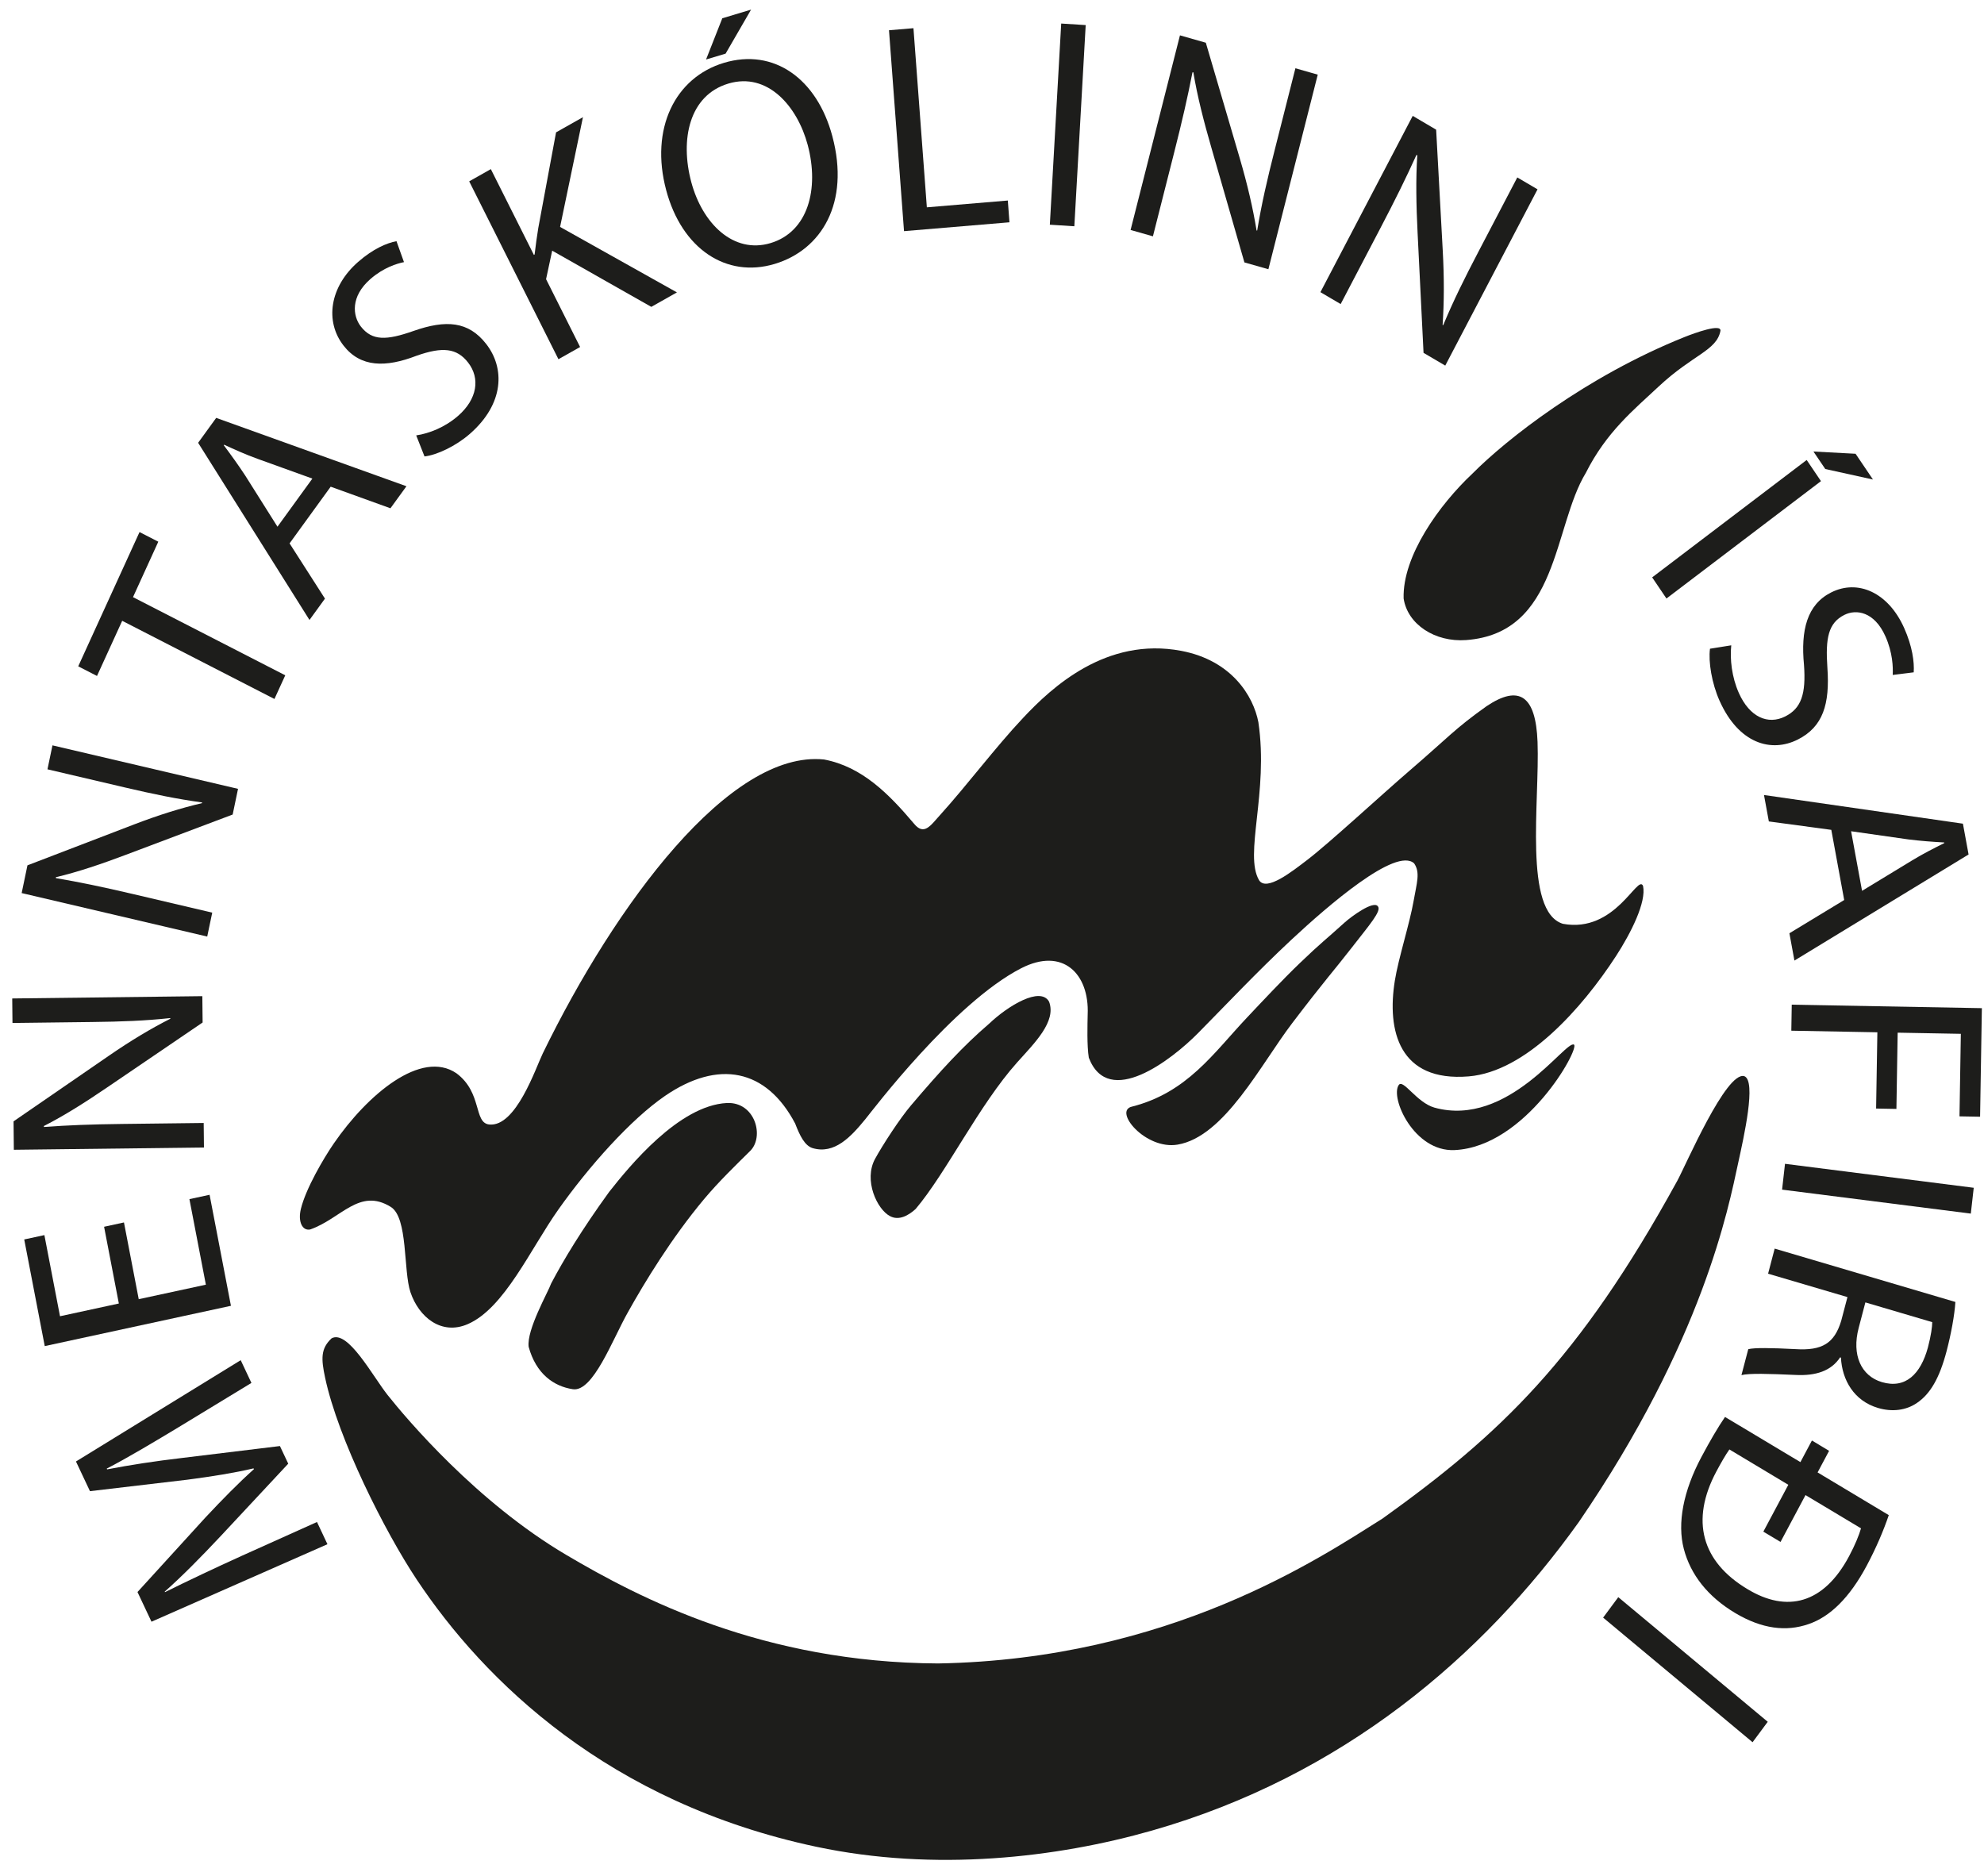 <svg width="110" height="104" viewBox="0 0 110 104" fill="none" xmlns="http://www.w3.org/2000/svg">
<path fill-rule="evenodd" clip-rule="evenodd" d="M95.388 18.342C95.174 19.449 93.871 19.645 91.953 21.439C90.588 22.718 89.069 23.944 87.926 26.216C86.106 29.206 86.426 35.112 81.286 35.489C79.565 35.616 78.037 34.62 77.822 33.181C77.752 30.834 79.795 27.986 81.642 26.254C83.499 24.379 87.926 20.878 93.399 18.686C93.946 18.467 95.44 17.923 95.388 18.342Z" fill="#1D1D1B"/>
<path fill-rule="evenodd" clip-rule="evenodd" d="M76.395 50.252C76.609 50.509 75.931 51.274 74.931 52.562C73.992 53.772 73.432 54.379 71.647 56.726C69.888 59.037 67.887 63.023 65.292 63.464C63.507 63.767 61.698 61.584 62.768 61.355C65.832 60.572 67.282 58.387 69.141 56.416C70.025 55.478 71.13 54.3 72.059 53.407C73.253 52.259 73.545 52.065 74.538 51.161C74.922 50.813 76.154 49.911 76.395 50.252Z" fill="#1D1D1B"/>
<path fill-rule="evenodd" clip-rule="evenodd" d="M58.163 55.536C58.585 56.641 57.354 57.833 56.39 58.911C54.275 61.278 52.474 65.013 50.767 67.032C50.365 67.4 49.833 67.692 49.348 67.43C48.625 67.059 47.87 65.431 48.519 64.249C48.923 63.509 49.88 62.026 50.518 61.278C52.159 59.347 53.391 58.004 54.843 56.757C55.887 55.763 57.682 54.679 58.163 55.536Z" fill="#1D1D1B"/>
<path fill-rule="evenodd" clip-rule="evenodd" d="M87.268 57.921C87.589 58.148 84.588 63.588 80.643 63.767C78.4 63.868 77.067 60.873 77.549 60.163C77.789 59.794 78.539 61.129 79.529 61.412C83.626 62.548 86.812 57.638 87.268 57.921Z" fill="#1D1D1B"/>
<path fill-rule="evenodd" clip-rule="evenodd" d="M50.665 45.656C51.226 46.354 51.583 45.786 52.111 45.201C53.636 43.517 55.188 41.433 56.724 39.805C58.296 38.129 61.323 35.293 65.499 36.088C68.287 36.618 69.489 38.587 69.769 40.043C70.346 43.953 68.96 47.374 69.81 48.808C70.219 49.446 71.64 48.32 72.487 47.672C73.684 46.757 76.625 44.043 78.084 42.788C80.358 40.832 80.627 40.432 82.421 39.155C84.242 37.934 85.152 38.587 85.247 41.138C85.371 44.45 84.456 50.54 86.652 51.221C89.57 51.76 90.802 48.438 91.096 49.119C91.291 50.016 90.423 51.738 89.598 53.009C87.72 55.9 84.597 59.419 81.431 59.681C77.559 60.001 76.89 57.139 77.335 54.372C77.53 53.147 78.159 51.204 78.378 49.942C78.552 48.947 78.753 48.381 78.405 47.871C77.398 46.943 73.61 50.23 71.604 52.1C69.688 53.887 67.855 55.836 66.41 57.296C64.981 58.739 61.456 61.498 60.367 58.644C60.258 57.974 60.294 56.802 60.305 56.245C60.402 54 58.933 52.493 56.609 53.69C52.861 55.621 48.34 61.612 47.983 62.047C47.191 63.014 46.275 64.025 45.043 63.655C44.615 63.513 44.347 62.975 44.085 62.291C42.481 59.251 39.822 58.744 36.876 60.759C34.97 62.064 32.646 64.677 30.959 67.062C29.415 69.243 27.961 72.546 25.925 73.421C24.466 74.048 23.225 73.029 22.759 71.652C22.353 70.457 22.633 67.52 21.668 66.919C19.919 65.834 18.91 67.573 17.196 68.169C16.768 68.254 16.509 67.747 16.681 67.032C16.956 65.898 17.944 64.219 18.508 63.399C20.383 60.675 23.355 58.176 25.309 59.51C26.755 60.589 26.249 62.263 27.13 62.349C28.611 62.494 29.701 59.212 30.096 58.401C34.118 50.141 40.464 41.568 45.69 42.111C47.812 42.512 49.303 44.048 50.665 45.656Z" fill="#1D1D1B"/>
<path fill-rule="evenodd" clip-rule="evenodd" d="M33.774 66.085C34.88 64.684 37.636 61.288 40.304 61.157C41.867 61.089 42.395 63.02 41.592 63.815C40.829 64.569 39.847 65.516 39.031 66.492C37.232 68.642 35.729 71.114 34.809 72.767C33.961 74.265 32.881 77.195 31.762 77.026C30.7 76.867 29.721 76.173 29.311 74.678C29.186 73.732 30.397 71.631 30.561 71.157C31.239 69.871 32.238 68.205 33.774 66.085Z" fill="#1D1D1B"/>
<path fill-rule="evenodd" clip-rule="evenodd" d="M96.712 59.67C97.39 59.935 96.686 63.032 96.371 64.48C95.831 66.967 94.427 74.319 87.537 84.388C82.214 91.834 74.449 98.478 63.867 101.498C58.584 103.006 51.836 103.79 45.264 102.396C33.751 99.953 26.85 93.212 23.097 87.568C21.335 84.915 18.756 79.797 18.028 76.401C17.799 75.332 17.778 74.772 18.385 74.204C19.287 73.713 20.658 76.296 21.49 77.347C22.521 78.645 26.415 83.274 31.394 86.212C35.479 88.625 42.315 92.183 52.012 92.231C64.864 92.004 73.181 86.378 76.648 84.2C83.146 79.543 87.537 75.416 92.999 65.462C93.464 64.612 95.712 59.367 96.712 59.67Z" fill="#1D1D1B"/>
<path d="M9.919 79.122C8.639 79.893 7.1 80.819 5.919 81.427L5.939 81.471C7.205 81.227 8.59 81.013 10.114 80.835L15.52 80.177L15.981 81.155L12.253 85.151C11.148 86.329 10.119 87.375 9.133 88.249L9.147 88.278C10.336 87.686 11.952 86.922 13.406 86.263L17.575 84.388L18.155 85.62L8.399 89.917L7.623 88.271L11.379 84.15C12.344 83.12 13.219 82.229 14.079 81.458L14.058 81.415C12.988 81.667 11.785 81.859 10.387 82.043L4.988 82.679L4.212 81.033L13.346 75.416L13.94 76.677L9.919 79.122Z" fill="#1D1D1B"/>
<path d="M6.873 67.779L7.692 72.034L11.414 71.23L10.502 66.487L11.62 66.245L12.804 72.401L2.481 74.635L1.343 68.722L2.461 68.481L3.327 72.98L6.589 72.274L5.771 68.019L6.873 67.779Z" fill="#1D1D1B"/>
<path d="M11.308 63.624L0.767 63.75L0.751 62.174L6.045 58.53C7.272 57.685 8.375 57.026 9.449 56.482L9.433 56.449C8.027 56.599 6.744 56.647 5.103 56.666L0.692 56.72L0.678 55.36L11.218 55.233L11.234 56.693L5.923 60.305C4.758 61.099 3.562 61.86 2.427 62.436L2.443 62.486C3.771 62.387 5.037 62.339 6.789 62.318L11.293 62.264L11.308 63.624Z" fill="#1D1D1B"/>
<path d="M11.489 51.928L1.201 49.517L1.522 47.979L7.456 45.703C8.831 45.177 10.046 44.8 11.208 44.529L11.199 44.492C9.798 44.299 8.54 44.038 6.937 43.664L2.632 42.655L2.909 41.327L13.197 43.738L12.9 45.163L6.957 47.403C5.654 47.895 4.326 48.348 3.097 48.637L3.103 48.689C4.417 48.912 5.661 49.17 7.37 49.57L11.767 50.602L11.489 51.928Z" fill="#1D1D1B"/>
<path d="M6.775 34.421L5.378 37.479L4.337 36.945L7.736 29.501L8.777 30.035L7.374 33.109L15.816 37.443L15.216 38.755L6.775 34.421Z" fill="#1D1D1B"/>
<path d="M16.055 30.128L18.017 33.191L17.159 34.374L10.985 24.551L11.986 23.17L22.535 26.96L21.648 28.182L18.334 26.985L16.055 30.128ZM17.319 26.536L14.285 25.442C13.596 25.194 13.005 24.922 12.426 24.658L12.406 24.685C12.807 25.221 13.211 25.78 13.595 26.365L15.384 29.204L17.319 26.536Z" fill="#1D1D1B"/>
<path d="M23.076 24.14C23.786 24.037 24.672 23.692 25.396 23.059C26.47 22.122 26.63 20.973 25.954 20.103C25.328 19.297 24.536 19.215 23.091 19.726C21.376 20.387 19.988 20.374 19.045 19.158C18.001 17.815 18.276 15.9 19.857 14.52C20.689 13.792 21.452 13.471 21.982 13.372L22.398 14.534C22.013 14.611 21.272 14.83 20.536 15.472C19.425 16.442 19.55 17.514 20.007 18.104C20.633 18.909 21.436 18.874 22.916 18.354C24.728 17.716 25.975 17.809 26.959 19.075C27.993 20.406 27.968 22.381 26.049 24.057C25.265 24.742 24.209 25.233 23.536 25.307L23.076 24.14Z" fill="#1D1D1B"/>
<path d="M26.014 10.055L27.214 9.377L29.6 14.133L29.641 14.109C29.7 13.589 29.771 13.098 29.844 12.644L30.83 7.338L32.321 6.497L31.053 12.582L37.531 16.212L36.11 17.014L30.615 13.898L30.276 15.479L32.163 19.24L30.962 19.917L26.014 10.055Z" fill="#1D1D1B"/>
<path d="M46.149 7.556C47.137 11.258 45.539 13.857 42.95 14.634C40.272 15.437 37.804 13.8 36.936 10.545C36.024 7.13 37.43 4.297 40.138 3.484C42.907 2.653 45.298 4.366 46.149 7.556ZM38.326 10.093C38.94 12.39 40.662 14.097 42.724 13.478C44.801 12.855 45.433 10.477 44.782 8.036C44.211 5.898 42.562 3.98 40.38 4.635C38.213 5.285 37.696 7.732 38.326 10.093ZM41.642 0.534L40.23 2.974L39.146 3.299L40.047 1.013L41.642 0.534Z" fill="#1D1D1B"/>
<path d="M49.289 1.677L50.645 1.563L51.388 11.495L55.877 11.118L55.968 12.325L50.122 12.816L49.289 1.677Z" fill="#1D1D1B"/>
<path d="M60.195 1.391L59.565 12.545L58.207 12.459L58.837 1.305L60.195 1.391Z" fill="#1D1D1B"/>
<path d="M62.684 12.75L65.421 1.96L66.855 2.369L68.732 8.758C69.166 10.238 69.467 11.543 69.67 12.785L69.704 12.777C69.948 11.302 70.251 9.981 70.678 8.3L71.822 3.785L73.061 4.138L70.324 14.928L68.995 14.55L67.153 8.153C66.747 6.75 66.38 5.324 66.164 4.009L66.115 4.012C65.845 5.394 65.546 6.7 65.091 8.493L63.922 13.103L62.684 12.75Z" fill="#1D1D1B"/>
<path d="M73.209 16.199L78.326 6.425L79.625 7.19L79.99 13.873C80.075 15.422 80.069 16.765 79.983 18.023L80.018 18.025C80.591 16.655 81.187 15.45 81.984 13.928L84.124 9.838L85.246 10.498L80.13 20.271L78.926 19.564L78.595 12.882C78.522 11.415 78.491 9.937 78.58 8.605L78.531 8.595C77.955 9.868 77.367 11.059 76.517 12.682L74.331 16.859L73.209 16.199Z" fill="#1D1D1B"/>
<path d="M100.961 26.677L92.394 33.185L91.602 32.013L100.169 25.504L100.961 26.677ZM103.844 26.587L101.2 26.005L100.544 25.035L102.879 25.159L103.844 26.587Z" fill="#1D1D1B"/>
<path d="M95.987 35.78C95.909 36.534 96.009 37.53 96.41 38.428C97.006 39.761 98.018 40.205 98.979 39.723C99.869 39.275 100.136 38.48 100.02 36.869C99.834 34.946 100.184 33.522 101.526 32.848C103.008 32.101 104.693 32.851 105.57 34.813C106.032 35.846 106.141 36.709 106.103 37.278L104.939 37.423C104.961 37.009 104.942 36.193 104.533 35.279C103.917 33.901 102.906 33.767 102.257 34.094C101.367 34.542 101.203 35.375 101.317 37.024C101.46 39.044 101.071 40.303 99.673 41.006C98.204 41.744 96.404 41.238 95.339 38.856C94.904 37.884 94.711 36.679 94.808 35.969L95.987 35.78Z" fill="#1D1D1B"/>
<path d="M101.534 46.012L98.071 45.545L97.802 44.08L108.831 45.669L109.145 47.377L99.489 53.259L99.211 51.745L102.249 49.902L101.534 46.012ZM103.239 49.393L106.019 47.703C106.649 47.32 107.234 47.029 107.802 46.743L107.796 46.711C107.152 46.676 106.49 46.626 105.822 46.544L102.631 46.089L103.239 49.393Z" fill="#1D1D1B"/>
<path d="M109.882 55.898L109.783 61.918L108.641 61.897L108.716 57.321L105.213 57.257L105.144 61.485L104.018 61.464L104.088 57.236L99.317 57.148L99.341 55.705L109.882 55.898Z" fill="#1D1D1B"/>
<path d="M109.269 67.289L98.805 65.96L98.967 64.528L109.431 65.857L109.269 67.289Z" fill="#1D1D1B"/>
<path d="M108.414 72.188C108.365 72.932 108.176 73.959 107.925 74.919C107.534 76.404 107.026 77.287 106.278 77.79C105.683 78.199 104.91 78.297 104.127 78.066C102.786 77.67 102.132 76.513 102.068 75.273L102.023 75.259C101.533 76.01 100.679 76.292 99.558 76.235C98.049 76.169 97.003 76.135 96.552 76.244L96.93 74.806C97.277 74.719 98.199 74.733 99.544 74.803C101.03 74.898 101.708 74.478 102.084 73.229L102.429 71.918L98.029 70.621L98.394 69.23L108.414 72.188ZM103.423 72.213L103.05 73.634C102.66 75.121 103.181 76.29 104.341 76.633C105.652 77.019 106.489 76.182 106.889 74.716C107.066 74.045 107.131 73.548 107.13 73.307L103.423 72.213Z" fill="#1D1D1B"/>
<path d="M101.412 80.442L100.774 81.64L104.721 84.007C104.436 84.844 104.033 85.802 103.503 86.799C102.548 88.588 101.461 89.651 100.258 90.054C99.047 90.471 97.703 90.332 96.192 89.427C94.681 88.521 93.73 87.305 93.357 85.881C92.984 84.458 93.33 82.664 94.33 80.788C94.815 79.879 95.235 79.159 95.641 78.564L99.821 81.068L100.459 79.87L101.412 80.442ZM97.766 84.923L99.151 82.325L95.884 80.366C95.674 80.659 95.414 81.113 95.16 81.59C93.713 84.304 94.346 86.587 96.878 88.105C99.062 89.433 101.103 88.941 102.519 86.286C102.865 85.636 103.072 85.113 103.181 84.74L100.104 82.896L98.719 85.493L97.766 84.923Z" fill="#1D1D1B"/>
<path d="M97.169 96.599L88.883 89.69L89.723 88.556L98.01 95.465L97.169 96.599Z" fill="#1D1D1B"/>
</svg>

